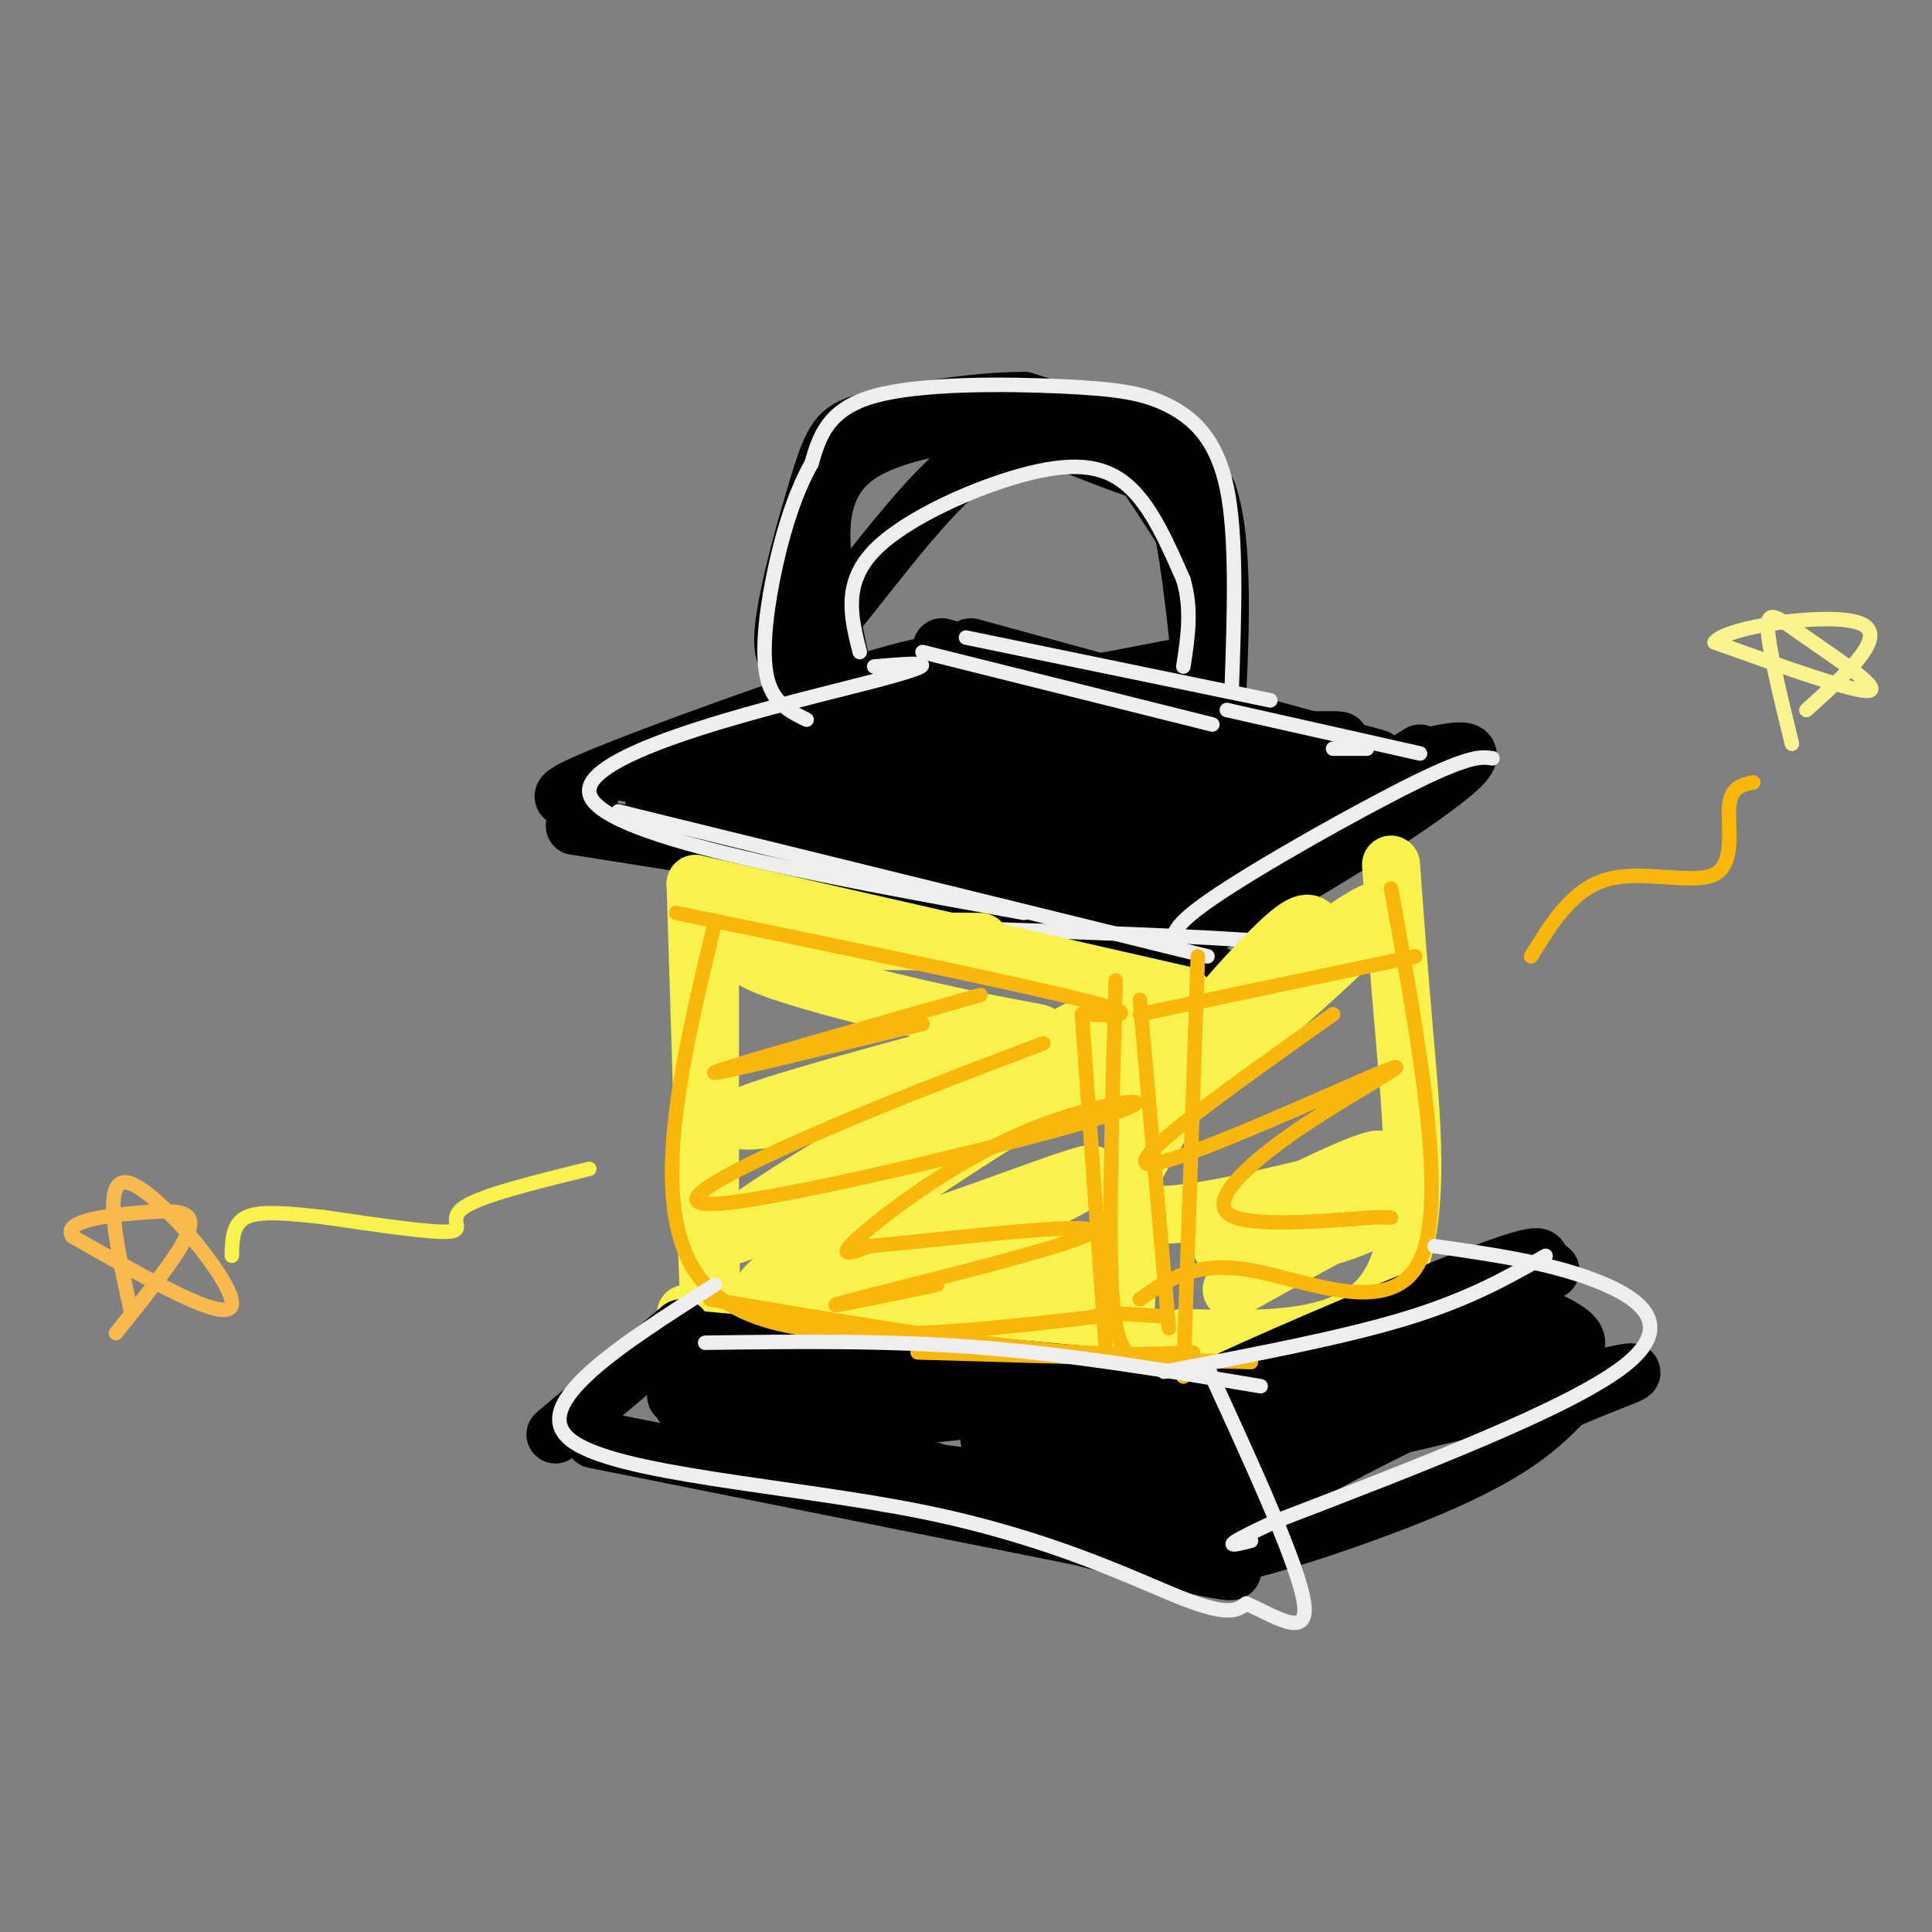 <svg viewBox='0 0 400 400' version='1.1' xmlns='http://www.w3.org/2000/svg' xmlns:xlink='http://www.w3.org/1999/xlink'><rect x="0" y="0" width="400" height="400" fill="#808080" stroke="none"/><g fill='none' stroke='rgb(0,0,0)' stroke-width='12' stroke-linecap='round' stroke-linejoin='round'><path d='M119,171c0.000,0.000 114.000,18.000 114,18'/><path d='M160,188c18.333,1.333 36.667,2.667 52,5c15.333,2.333 27.667,5.667 40,9'/><path d='M122,165c-4.911,0.467 -9.822,0.933 2,-4c11.822,-4.933 40.378,-15.267 56,-20c15.622,-4.733 18.311,-3.867 21,-3'/><path d='M130,160c0.000,0.000 115.000,-22.000 115,-22'/><path d='M195,134c0.000,0.000 99.000,28.000 99,28'/><path d='M294,156c-26.244,16.268 -52.488,32.536 -60,39c-7.512,6.464 3.708,3.125 21,-6c17.292,-9.125 40.655,-24.036 47,-30c6.345,-5.964 -4.327,-2.982 -15,0'/><path d='M287,159c-15.785,3.389 -47.749,11.861 -70,17c-22.251,5.139 -34.789,6.944 -23,2c11.789,-4.944 47.905,-16.639 54,-22c6.095,-5.361 -17.830,-4.389 -39,-3c-21.170,1.389 -39.585,3.194 -58,5'/><path d='M151,158c19.311,-0.064 96.589,-2.724 119,-4c22.411,-1.276 -10.044,-1.167 -43,2c-32.956,3.167 -66.411,9.391 -73,13c-6.589,3.609 13.689,4.603 34,5c20.311,0.397 40.656,0.199 61,0'/><path d='M249,174c-15.929,-0.750 -86.250,-2.625 -83,-2c3.250,0.625 80.071,3.750 90,2c9.929,-1.750 -47.036,-8.375 -104,-15'/><path d='M152,159c10.500,-1.798 88.750,1.208 89,4c0.250,2.792 -77.500,5.369 -99,5c-21.500,-0.369 13.250,-3.685 48,-7'/><path d='M177,150c-2.236,-9.451 -4.472,-18.903 -6,-29c-1.528,-10.097 -2.348,-20.841 7,-27c9.348,-6.159 28.863,-7.735 40,-7c11.137,0.735 13.896,3.781 17,8c3.104,4.219 6.552,9.609 10,15'/><path d='M245,110c2.686,13.220 4.400,38.770 5,37c0.600,-1.770 0.085,-30.861 -3,-45c-3.085,-14.139 -8.738,-13.325 -15,-14c-6.262,-0.675 -13.131,-2.837 -20,-5'/><path d='M212,83c-9.588,-0.066 -23.560,2.269 -31,4c-7.440,1.731 -8.350,2.859 -12,15c-3.650,12.141 -10.040,35.296 -5,34c5.040,-1.296 21.511,-27.041 34,-38c12.489,-10.959 20.997,-7.131 29,-4c8.003,3.131 15.502,5.566 23,8'/><path d='M250,102c4.000,11.167 2.500,35.083 1,59'/><path d='M213,180c26.417,-0.649 52.833,-1.298 51,-2c-1.833,-0.702 -31.917,-1.458 -51,-5c-19.083,-3.542 -27.167,-9.869 -25,-12c2.167,-2.131 14.583,-0.065 27,2'/><path d='M215,163c8.733,1.289 17.067,3.511 25,4c7.933,0.489 15.467,-0.756 23,-2'/><path d='M201,134c0.000,0.000 84.000,23.000 84,23'/></g>
<g fill='none' stroke='rgb(238,238,238)' stroke-width='3' stroke-linecap='round' stroke-linejoin='round'><path d='M128,168c0.000,0.000 122.000,30.000 122,30'/><path d='M194,192c27.750,0.917 55.500,1.833 69,3c13.500,1.167 12.750,2.583 12,4'/><path d='M244,196c-1.356,-1.667 -2.711,-3.333 7,-10c9.711,-6.667 30.489,-18.333 42,-24c11.511,-5.667 13.756,-5.333 16,-5'/><path d='M294,156c0.000,0.000 -40.000,-9.000 -40,-9'/><path d='M276,155c0.000,0.000 7.000,0.000 7,0'/><path d='M255,143c0.560,-15.941 1.120,-31.882 -1,-42c-2.120,-10.118 -6.919,-14.413 -12,-17c-5.081,-2.587 -10.445,-3.466 -22,-4c-11.555,-0.534 -29.301,-0.724 -39,2c-9.699,2.724 -11.349,8.362 -13,14'/><path d='M168,96c-3.667,6.440 -6.333,15.542 -8,24c-1.667,8.458 -2.333,16.274 -1,21c1.333,4.726 4.667,6.363 8,8'/><path d='M178,135c-1.792,-7.089 -3.583,-14.179 3,-21c6.583,-6.821 21.542,-13.375 32,-16c10.458,-2.625 16.417,-1.321 21,3c4.583,4.321 7.792,11.661 11,19'/><path d='M245,120c1.833,6.167 0.917,12.083 0,18'/><path d='M181,138c8.556,-0.733 17.111,-1.467 0,3c-17.111,4.467 -59.889,14.133 -59,23c0.889,8.867 45.444,16.933 90,25'/><path d='M191,135c0.000,0.000 60.000,15.000 60,15'/><path d='M200,132c0.000,0.000 63.000,13.000 63,13'/></g>
<g fill='none' stroke='rgb(249,242,77)' stroke-width='12' stroke-linecap='round' stroke-linejoin='round'><path d='M144,183c1.250,40.500 2.500,81.000 3,92c0.500,11.000 0.250,-7.500 0,-26'/><path d='M147,249c0.000,-14.000 0.000,-36.000 0,-58'/><path d='M144,183c0.000,0.000 101.000,23.000 101,23'/><path d='M142,272c0.000,0.000 100.000,9.000 100,9'/><path d='M236,208c0.000,0.000 -3.000,65.000 -3,65'/><path d='M231,209c-21.976,11.671 -43.953,23.342 -60,33c-16.047,9.658 -26.165,17.303 -15,12c11.165,-5.303 43.611,-23.556 62,-32c18.389,-8.444 22.720,-7.081 14,-2c-8.720,5.081 -30.491,13.880 -44,21c-13.509,7.120 -18.754,12.560 -24,18'/><path d='M164,259c-1.493,3.312 6.774,2.592 24,-3c17.226,-5.592 43.411,-16.056 37,-12c-6.411,4.056 -45.418,22.630 -43,27c2.418,4.370 46.262,-5.466 53,-9c6.738,-3.534 -23.631,-0.767 -54,2'/><path d='M181,264c-16.025,2.627 -29.087,8.196 -21,1c8.087,-7.196 37.322,-27.156 54,-37c16.678,-9.844 20.798,-9.574 3,-6c-17.798,3.574 -57.514,10.450 -63,10c-5.486,-0.450 23.257,-8.225 52,-16'/><path d='M206,216c11.369,-2.583 13.792,-1.042 -1,-4c-14.792,-2.958 -46.798,-10.417 -50,-14c-3.202,-3.583 22.399,-3.292 48,-3'/><path d='M288,179c0.778,10.711 1.556,21.422 3,38c1.444,16.578 3.556,39.022 -4,50c-7.556,10.978 -24.778,10.489 -42,10'/><path d='M245,277c-8.667,2.267 -9.333,2.933 -9,3c0.333,0.067 1.667,-0.467 3,-1'/><path d='M272,192c-1.113,-1.207 -2.227,-2.415 -12,8c-9.773,10.415 -28.206,32.451 -22,30c6.206,-2.451 37.053,-29.389 45,-38c7.947,-8.611 -7.004,1.104 -18,11c-10.996,9.896 -18.037,19.972 -24,29c-5.963,9.028 -10.846,17.008 -5,19c5.846,1.992 22.423,-2.004 39,-6'/><path d='M275,245c9.678,-2.791 14.372,-6.770 7,-4c-7.372,2.770 -26.811,12.289 -29,16c-2.189,3.711 12.872,1.615 22,-1c9.128,-2.615 12.322,-5.747 8,-4c-4.322,1.747 -16.161,8.374 -28,15'/></g>
<g fill='none' stroke='rgb(0,0,0)' stroke-width='12' stroke-linecap='round' stroke-linejoin='round'><path d='M140,277c0.000,0.000 110.000,10.000 110,10'/><path d='M183,286c0.000,0.000 62.000,8.000 62,8'/><path d='M141,275c0.000,0.000 -26.000,22.000 -26,22'/><path d='M123,298c0.000,0.000 120.000,24.000 120,24'/><path d='M188,303c32.267,10.089 64.533,20.178 67,22c2.467,1.822 -24.867,-4.622 -49,-12c-24.133,-7.378 -45.067,-15.689 -66,-24'/><path d='M140,289c11.718,-2.531 74.013,3.142 102,6c27.987,2.858 21.667,2.900 6,3c-15.667,0.100 -40.679,0.258 -43,0c-2.321,-0.258 18.051,-0.931 29,1c10.949,1.931 12.474,6.465 14,11'/><path d='M248,310c-15.378,-0.067 -60.822,-5.733 -78,-8c-17.178,-2.267 -6.089,-1.133 5,0'/><path d='M242,295c0.000,0.000 79.000,-32.000 79,-32'/><path d='M287,276c-21.600,7.711 -43.200,15.422 -37,12c6.200,-3.422 40.200,-17.978 56,-24c15.800,-6.022 13.400,-3.511 11,-1'/><path d='M312,270c8.057,3.037 16.115,6.073 14,9c-2.115,2.927 -14.402,5.743 -34,15c-19.598,9.257 -46.507,24.954 -45,28c1.507,3.046 31.431,-6.558 49,-14c17.569,-7.442 22.785,-12.721 28,-18'/><path d='M324,290c11.011,-5.052 24.539,-8.682 0,-3c-24.539,5.682 -87.144,20.678 -89,20c-1.856,-0.678 57.039,-17.029 79,-24c21.961,-6.971 6.989,-4.563 -23,-1c-29.989,3.563 -74.994,8.282 -120,13'/><path d='M171,295c-25.556,1.044 -29.444,-2.844 -30,-5c-0.556,-2.156 2.222,-2.578 5,-3'/></g>
<g fill='none' stroke='rgb(249,183,11)' stroke-width='3' stroke-linecap='round' stroke-linejoin='round'><path d='M236,207c0.000,0.000 6.000,68.000 6,68'/><path d='M248,198c0.000,0.000 -3.000,87.000 -3,87'/><path d='M236,210c0.000,0.000 57.000,-12.000 57,-12'/><path d='M288,184c5.911,32.422 11.822,64.844 6,77c-5.822,12.156 -23.378,4.044 -35,2c-11.622,-2.044 -17.311,1.978 -23,6'/><path d='M224,210c7.000,0.250 14.000,0.500 0,-3c-14.000,-3.500 -49.000,-10.750 -84,-18'/><path d='M148,191c-7.500,31.250 -15.000,62.500 -1,76c14.000,13.500 49.500,9.250 85,5'/><path d='M232,272c14.167,0.833 7.083,0.417 0,0'/><path d='M231,203c-0.667,23.083 -1.333,46.167 -1,59c0.333,12.833 1.667,15.417 3,18'/><path d='M224,210c0.000,0.000 5.000,70.000 5,70'/><path d='M216,216c-17.013,6.456 -34.026,12.913 -50,20c-15.974,7.087 -30.910,14.805 -15,13c15.910,-1.805 62.667,-13.133 78,-18c15.333,-4.867 -0.756,-3.272 -16,3c-15.244,6.272 -29.641,17.221 -35,22c-5.359,4.779 -1.679,3.390 2,2'/><path d='M180,258c13.833,-1.238 47.417,-5.333 46,-3c-1.417,2.333 -37.833,11.095 -49,14c-11.167,2.905 2.917,-0.048 17,-3'/><path d='M191,212c-22.500,5.500 -45.000,11.000 -43,10c2.000,-1.000 28.500,-8.500 55,-16'/><path d='M276,210c-21.804,15.445 -43.608,30.890 -38,31c5.608,0.110 38.627,-15.115 48,-19c9.373,-3.885 -4.900,3.569 -16,11c-11.100,7.431 -19.029,14.837 -16,18c3.029,3.163 17.014,2.081 31,1'/><path d='M285,252c5.167,0.167 2.583,0.083 0,0'/><path d='M147,269c24.167,4.083 48.333,8.167 65,10c16.667,1.833 25.833,1.417 35,1'/><path d='M190,280c0.000,0.000 69.000,2.000 69,2'/></g>
<g fill='none' stroke='rgb(238,238,238)' stroke-width='3' stroke-linecap='round' stroke-linejoin='round'><path d='M148,266c-19.405,12.357 -38.810,24.714 -30,32c8.810,7.286 45.833,9.500 73,15c27.167,5.500 44.476,14.286 54,18c9.524,3.714 11.262,2.357 13,1'/><path d='M258,332c5.578,2.333 13.022,7.667 12,0c-1.022,-7.667 -10.511,-28.333 -20,-49'/><path d='M146,278c18.917,-0.250 37.833,-0.500 57,1c19.167,1.500 38.583,4.750 58,8'/><path d='M241,284c18.417,-3.500 36.833,-7.000 50,-11c13.167,-4.000 21.083,-8.500 29,-13'/><path d='M297,258c11.667,1.667 23.333,3.333 33,7c9.667,3.667 17.333,9.333 6,18c-11.333,8.667 -41.667,20.333 -72,32'/><path d='M264,315c-12.833,6.000 -8.917,5.000 -5,4'/></g>
<g fill='none' stroke='rgb(249,183,11)' stroke-width='3' stroke-linecap='round' stroke-linejoin='round'><path d='M317,198c4.333,-7.036 8.667,-14.071 16,-16c7.333,-1.929 17.667,1.250 22,-1c4.333,-2.250 2.667,-9.929 3,-14c0.333,-4.071 2.667,-4.536 5,-5'/></g>
<g fill='none' stroke='rgb(249,244,144)' stroke-width='3' stroke-linecap='round' stroke-linejoin='round'><path d='M371,154c-2.440,-9.982 -4.881,-19.964 -5,-24c-0.119,-4.036 2.083,-2.125 8,2c5.917,4.125 15.548,10.464 13,11c-2.548,0.536 -17.274,-4.732 -32,-10'/><path d='M355,133c2.178,-3.244 23.622,-6.356 30,-4c6.378,2.356 -2.311,10.178 -11,18'/></g>
<g fill='none' stroke='rgb(249,242,77)' stroke-width='3' stroke-linecap='round' stroke-linejoin='round'><path d='M122,242c-11.222,2.756 -22.444,5.511 -26,8c-3.556,2.489 0.556,4.711 -3,5c-3.556,0.289 -14.778,-1.356 -26,-3'/><path d='M67,252c-7.467,-0.822 -13.133,-1.378 -16,0c-2.867,1.378 -2.933,4.689 -3,8'/></g>
<g fill='none' stroke='rgb(248,186,77)' stroke-width='3' stroke-linecap='round' stroke-linejoin='round'><path d='M27,271c-3.067,-14.067 -6.133,-28.133 0,-26c6.133,2.133 21.467,20.467 21,25c-0.467,4.533 -16.733,-4.733 -33,-14'/><path d='M15,256c-2.429,-3.286 8.000,-4.500 15,-5c7.000,-0.500 10.571,-0.286 9,4c-1.571,4.286 -8.286,12.643 -15,21'/></g>
</svg>